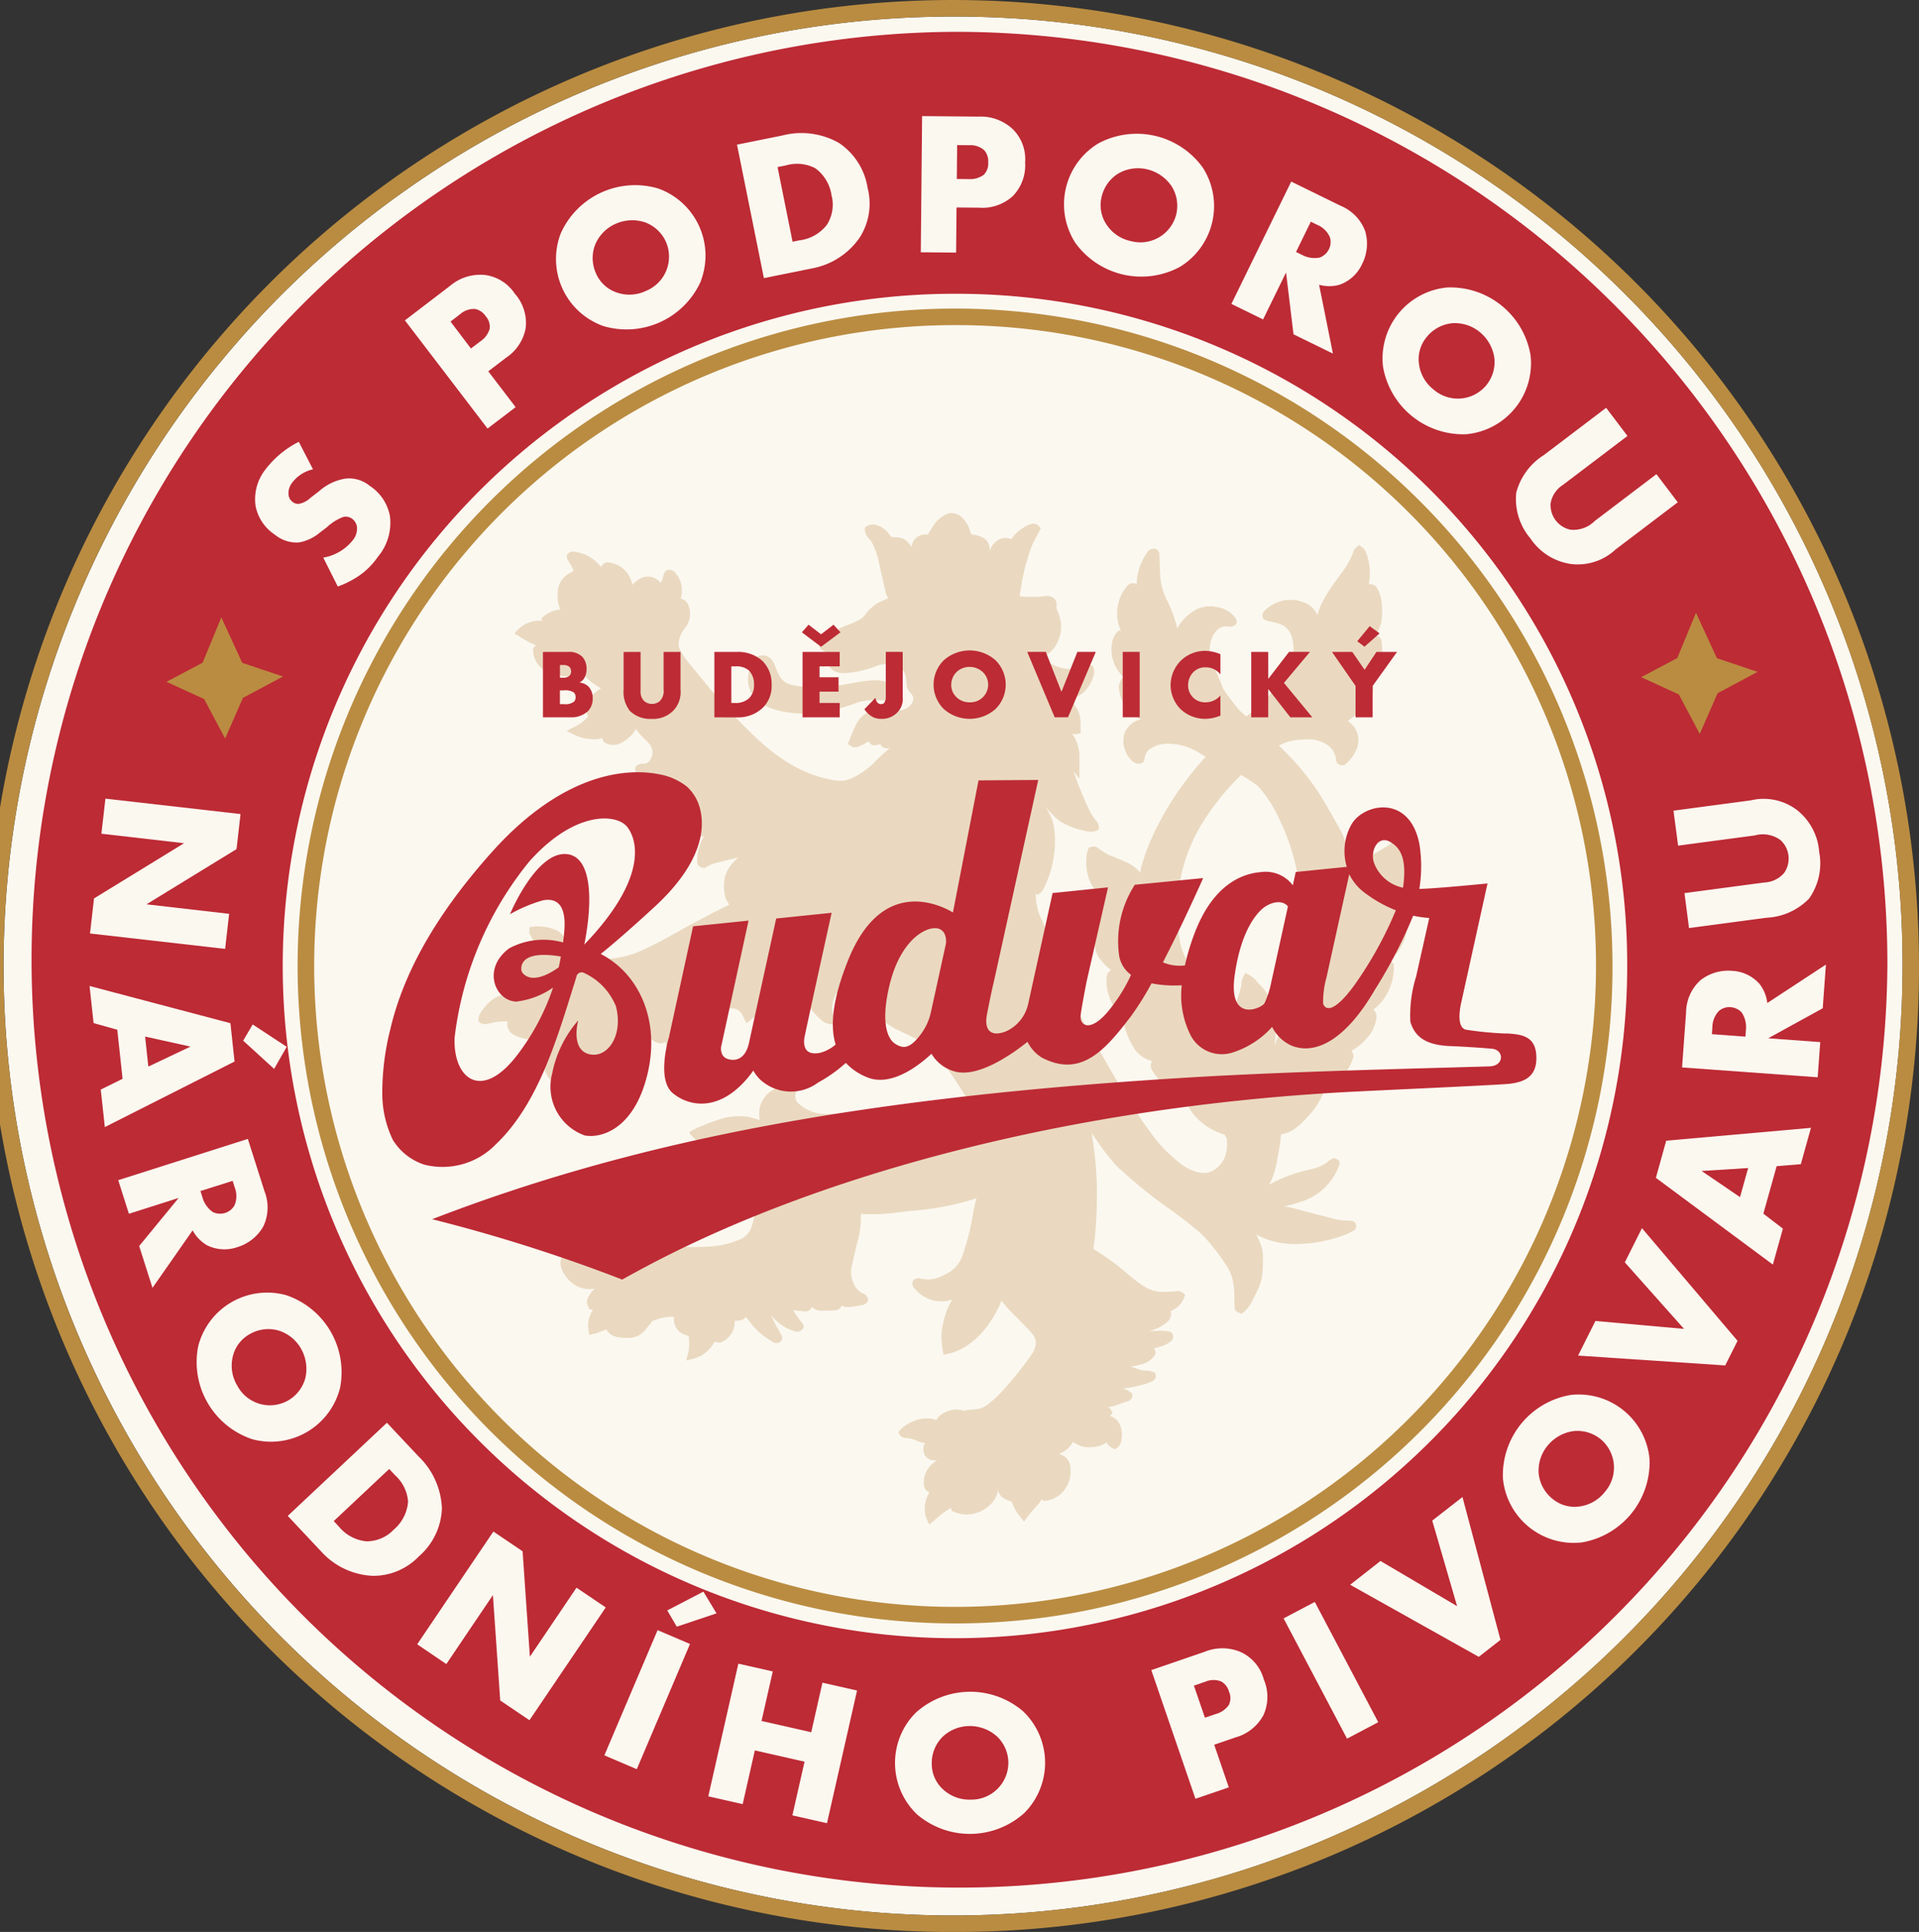 <svg xmlns="http://www.w3.org/2000/svg" width="100.953" height="101.638" viewBox="0 0 100.953 101.638">
  <rect x="0" y="0" width="100.953" height="101.638" fill="#333333" stroke="none"/>
  <g id="Group_163" data-name="Group 163" transform="translate(-379.5 -3311.577)">
    <path id="Path_307" data-name="Path 307" d="M52.252,2.831a49.95,49.95,0,1,0,49.784,49.776A49.84,49.84,0,0,0,52.252,2.831" transform="translate(377.552 3309.617)" fill="#fbf8f0"/>
    <path id="Path_308" data-name="Path 308" d="M103.037,54.42A48.815,48.815,0,1,1,54.054,5.446,49.038,49.038,0,0,1,103.037,54.42M54.1,19.227A35.364,35.364,0,1,0,89.349,54.468,35.287,35.287,0,0,0,54.1,19.227" transform="translate(375.753 3307.805)" fill="#bd2b35"/>
    <path id="Path_309" data-name="Path 309" d="M50.652,101.638a50.82,50.82,0,1,1,50.3-51,50.7,50.7,0,0,1-50.3,51M50.3.871a49.95,49.95,0,1,0,49.784,49.776A49.84,49.84,0,0,0,50.3.871" transform="translate(379.5 3311.577)" fill="#ba8c41"/>
    <path id="Path_310" data-name="Path 310" d="M86.925,121.98a34.586,34.586,0,1,1,34.233-34.7,34.506,34.506,0,0,1-34.233,34.7m-.235-68.3a33.716,33.716,0,1,0,33.6,33.6,33.642,33.642,0,0,0-33.6-33.6" transform="translate(343.17 3275.001)" fill="#ba8c41"/>
    <path id="Path_311" data-name="Path 311" d="M16.215,136.682l7.108.81-.211,1.844-4.737,2.905,4.348.5-.211,1.844-7.108-.81.211-1.844,4.737-2.905-4.348-.5Z" transform="translate(368.831 3216.911)" fill="#fbf8f0"/>
    <path id="Path_312" data-name="Path 312" d="M17.064,173.62l-.279-2.581-1.247-.35-.211-1.952,7.409,1.958.218,2.016L16.13,176.16l-.214-1.974Zm1.355-.643,2.217-1.051-2.388-.528Zm6.617.122-1.628-1.485.5-.853,1.789,1.176Z" transform="translate(368.885 3194.711)" fill="#fbf8f0"/>
    <path id="Path_313" data-name="Path 313" d="M27.935,197.676a2.312,2.312,0,0,1-.073,1.858,2.357,2.357,0,0,1-1.348,1.071,2.064,2.064,0,0,1-1.593-.089,2,2,0,0,1-.769-.791L22.04,202.75l-.7-2.2,2.077-2.53-2.617.833-.562-1.768,6.818-2.171Zm-3.372-.019.107.338a1.393,1.393,0,0,0,.549.77.886.886,0,0,0,.644.043.845.845,0,0,0,.5-.417,1.263,1.263,0,0,0,0-.933l-.107-.337Z" transform="translate(365.482 3176.579)" fill="#fbf8f0"/>
    <path id="Path_314" data-name="Path 314" d="M36.533,228.915a4.278,4.278,0,0,1-2.84-4.876,3.745,3.745,0,0,1,4.626-2.7,4.278,4.278,0,0,1,2.84,4.876,3.745,3.745,0,0,1-4.626,2.7m1.346-5.727a1.962,1.962,0,0,0-1.5.217,1.821,1.821,0,0,0-.863,1.162,2.029,2.029,0,0,0,.238,1.537,1.942,1.942,0,0,0,2.683.77,1.932,1.932,0,0,0,.9-1.192,2.143,2.143,0,0,0-.232-1.528,2.059,2.059,0,0,0-1.22-.965" transform="translate(356.231 3158.374)" fill="#fbf8f0"/>
    <path id="Path_315" data-name="Path 315" d="M49.246,248.387l5.216-4.9,1.667,1.774a3.991,3.991,0,0,1,1.226,2.748,3.5,3.5,0,0,1-1.218,2.513,3.3,3.3,0,0,1-2.445,1.017,3.884,3.884,0,0,1-2.669-1.259Zm2.42.273.257.274a2.135,2.135,0,0,0,1.447.789,1.95,1.95,0,0,0,1.446-.608,2.143,2.143,0,0,0,.76-1.48,2.084,2.084,0,0,0-.685-1.388l-.309-.328Z" transform="translate(345.392 3142.939)" fill="#fbf8f0"/>
    <path id="Path_316" data-name="Path 316" d="M71.394,268.038l4.008-5.932,1.537,1.039.384,5.544,2.452-3.629,1.538,1.039L77.3,272.032l-1.538-1.039-.384-5.544-2.451,3.629Z" transform="translate(330.053 3130.043)" fill="#fbf8f0"/>
    <path id="Path_317" data-name="Path 317" d="M107.934,275.141l-2.8,6.587L103.429,281l2.8-6.587Zm1.395-1.611-2.091.7-.5-.854,1.9-.989Z" transform="translate(307.865 3122.923)" fill="#fbf8f0"/>
    <path id="Path_318" data-name="Path 318" d="M124.013,287.73l2.615.592.59-2.606,1.82.412-1.582,6.98-1.82-.412.64-2.825-2.615-.592-.64,2.826-1.809-.41,1.582-6.98,1.81.409Z" transform="translate(295.549 3114.385)" fill="#fbf8f0"/>
    <path id="Path_319" data-name="Path 319" d="M159.981,295.9a4.278,4.278,0,0,1-5.642.09,3.744,3.744,0,0,1-.083-5.353,4.277,4.277,0,0,1,5.641-.09,3.744,3.744,0,0,1,.083,5.353m-4.331-3.976a1.962,1.962,0,0,0-.547,1.415,1.817,1.817,0,0,0,.589,1.321,2.029,2.029,0,0,0,1.456.545,1.945,1.945,0,0,0,1.986-1.963,1.929,1.929,0,0,0-.6-1.363,2.141,2.141,0,0,0-1.446-.546,2.065,2.065,0,0,0-1.439.592" transform="translate(273.414 3111.048)" fill="#fbf8f0"/>
    <path id="Path_320" data-name="Path 320" d="M200.337,287.159l.769,2.243-1.755.6-2.322-6.768,2.8-.962a2.461,2.461,0,0,1,1.923.02,2.215,2.215,0,0,1,1.193,1.428,2.325,2.325,0,0,1-.021,1.89,2.384,2.384,0,0,1-1.482,1.168Zm-.487-1.421.589-.2a1.211,1.211,0,0,0,.667-.468.819.819,0,0,0,.011-.7.868.868,0,0,0-.412-.539,1.091,1.091,0,0,0-.835.014l-.6.206Z" transform="translate(243.038 3116.205)" fill="#fbf8f0"/>
    <rect id="Rectangle_94" data-name="Rectangle 94" width="1.856" height="7.153" transform="translate(447.026 3396.718) rotate(-27.815)" fill="#fbf8f0"/>
    <path id="Path_321" data-name="Path 321" d="M232.647,259.555l4.031,2.376-1.308-4.5,1.59-1.241,2,7.515-1.142.892-6.767-3.791Z" transform="translate(219.476 3134.143)" fill="#fbf8f0"/>
    <path id="Path_322" data-name="Path 322" d="M264.888,242.037a4.283,4.283,0,0,1-3.559,4.382,3.741,3.741,0,0,1-4.155-3.375,4.282,4.282,0,0,1,3.559-4.382,3.742,3.742,0,0,1,4.155,3.376m-5.832.765a1.962,1.962,0,0,0,.732,1.328,1.815,1.815,0,0,0,1.391.4,2.03,2.03,0,0,0,1.355-.766,1.944,1.944,0,0,0-.227-2.784,1.929,1.929,0,0,0-1.431-.416,2.141,2.141,0,0,0-1.348.758,2.061,2.061,0,0,0-.472,1.483" transform="translate(201.39 3146.302)" fill="#fbf8f0"/>
    <path id="Path_323" data-name="Path 323" d="M270.985,215.049l4.661.416-3.113-3.5.9-1.8,5.029,5.928-.649,1.295-7.74-.519Z" transform="translate(192.445 3166.023)" fill="#fbf8f0"/>
    <path id="Path_324" data-name="Path 324" d="M289.742,195.032l-.7,2.5,1.027.788-.527,1.891-6.154-4.564.544-1.954,7.614-.676-.533,1.912Zm-1.5.1-2.448.154,2.021,1.376Z" transform="translate(183.223 3177.894)" fill="#fbf8f0"/>
    <path id="Path_325" data-name="Path 325" d="M288.07,167.6a2.312,2.312,0,0,1,.758-1.7,2.357,2.357,0,0,1,1.649-.493,2.06,2.06,0,0,1,1.445.675,2,2,0,0,1,.42,1.02l3.084-2.024-.168,2.3-2.869,1.578,2.739.2-.135,1.851-7.135-.518Zm3.122,1.27.026-.353a1.394,1.394,0,0,0-.223-.92.891.891,0,0,0-.582-.279.846.846,0,0,0-.617.2,1.258,1.258,0,0,0-.343.868l-.026.353Z" transform="translate(180.13 3197.244)" fill="#fbf8f0"/>
    <path id="Path_326" data-name="Path 326" d="M286.972,141.708l4.2-.559a1.447,1.447,0,0,0,1.047-.508,1.318,1.318,0,0,0-.2-1.727,1.567,1.567,0,0,0-1.341-.243l-4.04.539-.244-1.84,4.072-.543a2.9,2.9,0,0,1,2.4.491,3.088,3.088,0,0,1,1.193,2.222,3.2,3.2,0,0,1-.539,2.463,3.339,3.339,0,0,1-2.236,1l-4.072.543Z" transform="translate(181.143 3216.855)" fill="#fbf8f0"/>
    <path id="Path_327" data-name="Path 327" d="M283.949,111.237l-1.1-2.075-1.982-.909,1.9-1.007.983-2.383,1.1,2.392,2.143.719-2.108,1.125Z" transform="translate(184.971 3238.949)" fill="#ba8c41"/>
    <path id="Path_328" data-name="Path 328" d="M31.584,112.032l-1.1-2.075-1.982-.909,1.9-1.007.983-2.383,1.1,2.392,2.144.719-2.108,1.125Z" transform="translate(359.758 3238.398)" fill="#ba8c41"/>
    <path id="Path_329" data-name="Path 329" d="M47.22,81.708a2.509,2.509,0,0,0,1.55-.911.944.944,0,0,0,.218-.729.641.641,0,0,0-.26-.411.558.558,0,0,0-.468-.084,2.572,2.572,0,0,0-.843.532l-.4.305a2.335,2.335,0,0,1-1.072.5,1.8,1.8,0,0,1-1.267-.406,2.34,2.34,0,0,1-1.023-1.539,2.527,2.527,0,0,1,.519-1.887,5.04,5.04,0,0,1,1.759-1.461l.747,1.446a1.888,1.888,0,0,0-1.105.715.892.892,0,0,0-.182.622.531.531,0,0,0,.208.374.475.475,0,0,0,.318.109,1.174,1.174,0,0,0,.625-.318l.471-.363a2.735,2.735,0,0,1,1.333-.644,1.689,1.689,0,0,1,1.307.368,2.424,2.424,0,0,1,1.072,1.6,2.777,2.777,0,0,1-.638,2.145,3.83,3.83,0,0,1-1.011,1.007,5.02,5.02,0,0,1-1.094.551Z" transform="translate(349.286 3259.204)" fill="#fbf8f0"/>
    <path id="Path_330" data-name="Path 330" d="M73.685,52.089l1.44,1.886L73.648,55.1,69.3,49.409l2.356-1.8a2.469,2.469,0,0,1,1.834-.59A2.219,2.219,0,0,1,75.078,48a2.328,2.328,0,0,1,.578,1.8,2.387,2.387,0,0,1-1.039,1.578Zm-.912-1.2.5-.378a1.215,1.215,0,0,0,.486-.655.819.819,0,0,0-.209-.664.869.869,0,0,0-.562-.382,1.093,1.093,0,0,0-.788.278l-.5.385Z" transform="translate(331.501 3279.022)" fill="#fbf8f0"/>
    <path id="Path_331" data-name="Path 331" d="M102.773,36.707a4.283,4.283,0,0,1-5.129,2.365A3.746,3.746,0,0,1,95.4,34.2a4.284,4.284,0,0,1,5.129-2.365,3.746,3.746,0,0,1,2.24,4.866M97.2,34.819a1.965,1.965,0,0,0,.071,1.516,1.819,1.819,0,0,0,1.073.971,2.032,2.032,0,0,0,1.555-.09,1.947,1.947,0,0,0,1.025-2.6,1.931,1.931,0,0,0-1.1-1.005,2.143,2.143,0,0,0-1.545.085A2.065,2.065,0,0,0,97.2,34.819" transform="translate(313.598 3289.659)" fill="#fbf8f0"/>
    <path id="Path_332" data-name="Path 332" d="M127.542,30.421,126.128,23.4l2.389-.483a3.991,3.991,0,0,1,2.984.4A3.5,3.5,0,0,1,133,25.682a3.3,3.3,0,0,1-.426,2.616,3.892,3.892,0,0,1-2.48,1.608Zm1.509-1.915.369-.074a2.139,2.139,0,0,0,1.435-.816,1.95,1.95,0,0,0,.246-1.55,2.14,2.14,0,0,0-.857-1.427,2.086,2.086,0,0,0-1.541-.148l-.442.089Z" transform="translate(292.144 3295.787)" fill="#fbf8f0"/>
    <path id="Path_333" data-name="Path 333" d="M159.459,24.68l-.023,2.373-1.858-.017.069-7.164,2.963.027a2.463,2.463,0,0,1,1.808.661,2.219,2.219,0,0,1,.649,1.746,2.328,2.328,0,0,1-.651,1.777,2.385,2.385,0,0,1-1.788.607Zm.014-1.5.623.006a1.219,1.219,0,0,0,.786-.219.821.821,0,0,0,.243-.653.869.869,0,0,0-.209-.646,1.091,1.091,0,0,0-.792-.265l-.633-.006Z" transform="translate(270.362 3297.813)" fill="#fbf8f0"/>
    <path id="Path_334" data-name="Path 334" d="M188.177,29.883a4.278,4.278,0,0,1-5.5-1.285A3.748,3.748,0,0,1,183.9,23.38a4.28,4.28,0,0,1,5.5,1.285,3.749,3.749,0,0,1-1.222,5.218m-3.237-4.914a1.965,1.965,0,0,0-.875,1.24,1.821,1.821,0,0,0,.251,1.426,2.03,2.03,0,0,0,1.282.884A1.946,1.946,0,0,0,188,27.1a1.932,1.932,0,0,0-.251-1.47,2.143,2.143,0,0,0-1.271-.882,2.063,2.063,0,0,0-1.541.225" transform="translate(253.383 3295.74)" fill="#fbf8f0"/>
    <path id="Path_335" data-name="Path 335" d="M216.47,32.351a2.314,2.314,0,0,1,1.293,1.338,2.356,2.356,0,0,1-.159,1.716,2.067,2.067,0,0,1-1.167,1.091,2,2,0,0,1-1.1.01l.727,3.62-2.073-1.014-.393-3.253-1.208,2.47-1.668-.816,3.148-6.436Zm-2.347,2.428.318.156a1.4,1.4,0,0,0,.938.136.893.893,0,0,0,.476-.437.846.846,0,0,0,.042-.649,1.258,1.258,0,0,0-.678-.642l-.318-.156Z" transform="translate(233.557 3290.053)" fill="#fbf8f0"/>
    <path id="Path_336" data-name="Path 336" d="M241,56.9a4.28,4.28,0,0,1-4.384-3.558,3.75,3.75,0,0,1,3.377-4.162,4.281,4.281,0,0,1,4.384,3.558A3.75,3.75,0,0,1,241,56.9m-.766-5.837a1.964,1.964,0,0,0-1.328.734,1.819,1.819,0,0,0-.4,1.393,2.029,2.029,0,0,0,.766,1.355,1.943,1.943,0,0,0,2.784-.23,1.932,1.932,0,0,0,.417-1.433,2.143,2.143,0,0,0-.758-1.349,2.062,2.062,0,0,0-1.483-.471" transform="translate(215.64 3277.521)" fill="#fbf8f0"/>
    <path id="Path_337" data-name="Path 337" d="M265.264,71.273l-3.379,2.564a1.451,1.451,0,0,0-.661.96,1.319,1.319,0,0,0,1.025,1.405,1.567,1.567,0,0,0,1.288-.452l3.251-2.467,1.122,1.48-3.277,2.487a2.907,2.907,0,0,1-2.334.76,3.089,3.089,0,0,1-2.137-1.343,3.2,3.2,0,0,1-.749-2.41,3.342,3.342,0,0,1,1.452-1.978l3.277-2.487Z" transform="translate(199.852 3263.239)" fill="#fbf8f0"/>
    <path id="Path_338" data-name="Path 338" d="M130.978,106.877a.5.5,0,0,0-.169-.31l-.105-.083-.077.013a3.182,3.182,0,0,0,.335-1.482.331.331,0,0,0-.207-.322l-.057-.025h-.057a.535.535,0,0,0-.449.262,1.789,1.789,0,0,1-.53.442c-.143.093-.291.177-.44.27-.134.072-.258.148-.382.228l-.258.156a9,9,0,0,0-.788.5,4.783,4.783,0,0,0-.654-2.254l-.217-.381c-.183-.326-.371-.653-.563-.975a12.831,12.831,0,0,0-1.986-2.522c-.077-.084-.192-.2-.35-.343a.814.814,0,0,1,.086-.046,2.632,2.632,0,0,1,.976-.259c.177-.018.364-.018.541-.023a1.6,1.6,0,0,1,.82.219,1.046,1.046,0,0,1,.587.845.292.292,0,0,0,.312.292l.115.008.091-.076a2.079,2.079,0,0,0,.581-.828,1.185,1.185,0,0,0-.436-1.391.24.24,0,0,0-.043-.029l.229-.185a5.209,5.209,0,0,0,.7-.623,1.745,1.745,0,0,0,.38-.735.733.733,0,0,0,0-.381l-.077-.205-.148.022a2.306,2.306,0,0,0,.676-1.189,2.58,2.58,0,0,0,.011-.9.3.3,0,0,0-.274-.284l-.077,0c.043-.067.086-.126.124-.193a1.633,1.633,0,0,0,.219-.558,3.659,3.659,0,0,0-.014-1.187,1.734,1.734,0,0,0-.193-.549.406.406,0,0,0-.326-.234l-.129-.012a3,3,0,0,0-.106-1.555.747.747,0,0,0-.2-.347l-.206-.154-.258.236-.019.063a3.894,3.894,0,0,1-.561,1.059l-.338.467-.214.294a7.8,7.8,0,0,0-.429.681,3.709,3.709,0,0,0-.37.886,1.247,1.247,0,0,0-.792-.693,1.9,1.9,0,0,0-1.981.464.318.318,0,0,0-.094.369l.029.063.058.042a.676.676,0,0,0,.287.091l.057.013c.043.012.091.021.139.033a1.426,1.426,0,0,1,.192.05,1.027,1.027,0,0,1,.788.853l.02.084.014.1a1.993,1.993,0,0,1-.116,1.074,4.326,4.326,0,0,1-.762,1.244,11.517,11.517,0,0,1-1.493,1.486c-.029.021-.057.046-.081.067-.187-.159-.317-.28-.355-.313a10.682,10.682,0,0,1-.769-1,.767.767,0,0,1-.14-.251c-.073-.205-.164-.406-.246-.6l-.1-.222c-.072-.172-.149-.343-.217-.519a1.646,1.646,0,0,1-.075-.9,1.347,1.347,0,0,1,.3-.685.683.683,0,0,1,.626-.245.447.447,0,0,0,.359-.06l.062-.046.024-.063a.306.306,0,0,0-.049-.285,1.472,1.472,0,0,0-.974-.567,1.628,1.628,0,0,0-1.153.159,2.529,2.529,0,0,0-.935.959,6.8,6.8,0,0,0-.56-1.524,3.244,3.244,0,0,1-.335-1.316c-.015-.2-.021-.4-.026-.6q-.008-.183-.016-.39a.325.325,0,0,0-.121-.3l-.072-.05-.086-.008a.387.387,0,0,0-.354.186,3.132,3.132,0,0,0-.513,1.168,3.316,3.316,0,0,0-.056.528.018.018,0,0,1-.01,0l-.058-.063-.211-.008-.077.042a.609.609,0,0,0-.115.084,2.207,2.207,0,0,0-.486,1.99,3.629,3.629,0,0,0,.131.41l-.11-.046-.133.147a.95.95,0,0,0-.2.424,1.954,1.954,0,0,0,.489,1.789c.038.046.077.092.116.134h-.077l-.076.113a.751.751,0,0,0-.1.537,2.045,2.045,0,0,0,1.14,1.543.667.667,0,0,0-.158.047,1.152,1.152,0,0,0-.7.694,1.4,1.4,0,0,0,.374,1.408.467.467,0,0,0,.441.175l.158-.047.057-.122a.418.418,0,0,0,.033-.122.688.688,0,0,1,.391-.542,1.5,1.5,0,0,1,.765-.212h.014a3.1,3.1,0,0,1,1.6.426,1.722,1.722,0,0,1,.168.1l.105.058c.048.029.1.058.168.1a14.4,14.4,0,0,0-.973,1.169,15.561,15.561,0,0,0-1.847,3.059,11.227,11.227,0,0,0-.555,1.511,1.2,1.2,0,0,0-.066.361s-.01-.009-.01-.013a2.158,2.158,0,0,0-.8-.572c-.221-.1-.436-.191-.662-.279a2.611,2.611,0,0,1-.71-.4.4.4,0,0,0-.412-.087l-.124.038-.052.155a.575.575,0,0,0-.043.16,2.671,2.671,0,0,0,.207,1.551,2.056,2.056,0,0,0,.212.334l-.053.013-.125.034-.062.134c-.009.03-.024.059-.033.092s-.028.1-.042.143a1.87,1.87,0,0,0,.268,1.374,1.116,1.116,0,0,0,.183.251l-.071.26a1.883,1.883,0,0,0-.061.428l0,.088a1.231,1.231,0,0,0,.261.825,2.712,2.712,0,0,0,.6.6l-.034,0-.09.088a.416.416,0,0,0-.119.273,2.552,2.552,0,0,0,.359,1.513.884.884,0,0,0,.322.322c.1.067.2.125.3.188l-.042.239a.89.89,0,0,0,.026.411,3.857,3.857,0,0,0,.439,1,1.506,1.506,0,0,0,.97.739l-.038.151a.461.461,0,0,0,.1.406,3.089,3.089,0,0,0,1.431,1.211,1.574,1.574,0,0,0,.23.079,1.666,1.666,0,0,0,.232.595h0a2.189,2.189,0,0,0,.159.264,3.3,3.3,0,0,0,1.444,1.081,1.561,1.561,0,0,0,.283.1,1.968,1.968,0,0,0,.111.2.448.448,0,0,0,0,.117,1.123,1.123,0,0,1,.006.256,2.659,2.659,0,0,1-.028.269,1.387,1.387,0,0,1-.662,1.013.887.887,0,0,1-.545.148,1.419,1.419,0,0,1-.5-.095,2.5,2.5,0,0,1-.739-.413,7.946,7.946,0,0,1-1.259-1.233,24.3,24.3,0,0,1-1.4-2.02c-.583-.929-1.136-1.9-1.666-2.829l-.327-.561c-.333-.59-.631-1.21-.916-1.8l-.313-.641c-.28-.582-1.228-3.5-1.43-3.8a2.943,2.943,0,0,1-.273-1.266l.129.016.1-.076a.885.885,0,0,0,.214-.3l.019-.042a5.526,5.526,0,0,0,.521-2.946,2.494,2.494,0,0,0-.454-1.2.781.781,0,0,1-.053-.084q.223.257.461.5a2.06,2.06,0,0,0,.47.376,4.473,4.473,0,0,0,1.27.444.841.841,0,0,0,.493-.023l.148-.068-.005-.147a.508.508,0,0,0-.155-.331l-.024-.033a3.313,3.313,0,0,1-.395-.666c-.27-.607-.521-1.193-.725-1.8a.484.484,0,0,0-.034-.088l.317.389,0-.914v-.31a2.042,2.042,0,0,0-.392-1.139.44.44,0,0,0,.254.011l.2-.042,0-.294c0-.092,0-.184-.006-.277a1.529,1.529,0,0,0-.631-1.222.436.436,0,0,0-.048-.038.744.744,0,0,0,.435-.06,1.516,1.516,0,0,0,.5-.354,1.91,1.91,0,0,0,.433-.79.669.669,0,0,0,0-.39l-.048-.117-.139-.033a.455.455,0,0,0-.292.039,1.848,1.848,0,0,1-1.326.068,3.354,3.354,0,0,1-.436-.175,3.9,3.9,0,0,1-.427-.38.313.313,0,0,0,.076-.042,1.3,1.3,0,0,0,.6-.555A1.873,1.873,0,0,0,112.389,93a.517.517,0,0,1-.063-.285.457.457,0,0,0-.14-.423.659.659,0,0,0-.522-.1.3.3,0,0,0-.081.013A8.328,8.328,0,0,1,110.4,92.2l0-.092c0-.046.014-.1.023-.143.024-.117.094-.617.094-.617l.066-.29c.038-.151.071-.315.109-.466s.085-.281.128-.42l.061-.21a4.845,4.845,0,0,1,.237-.617c.072-.139.143-.273.219-.408l.166-.319-.1-.113a.391.391,0,0,0-.369-.124,1.015,1.015,0,0,0-.32.131,2.057,2.057,0,0,0-.759.678.187.187,0,0,1-.043-.017.7.7,0,0,1-.091-.025.668.668,0,0,0-.445.027.953.953,0,0,0-.577.736.817.817,0,0,0,0-.3.642.642,0,0,0-.327-.49,1.4,1.4,0,0,0-.556-.17c-.038,0-.077-.012-.115-.113a.073.073,0,0,1-.01-.034c-.01-.034-.014-.067-.024-.1a1.639,1.639,0,0,0-.4-.64.76.76,0,0,0-1.015-.089,1.733,1.733,0,0,0-.5.492c-.086.139-.172.278-.247.416-.033.051-.048.063-.129.064a.7.7,0,0,0-.764.619c-.009.071-.231-.352-.523-.43a1.819,1.819,0,0,0-.431-.049.2.2,0,0,1-.178-.079c-.053-.071-.1-.138-.154-.2a1.127,1.127,0,0,0-.547-.35.591.591,0,0,0-.546.061l-.091.063,0,.1a.64.64,0,0,0,.212.469,1.158,1.158,0,0,1,.154.2,4.038,4.038,0,0,1,.328.85c.088.385.17.775.263,1.16l.136.608a.738.738,0,0,0,.106.272l.043.059a.907.907,0,0,0-.124.042l-.1.05a2.1,2.1,0,0,0-.979.746.936.936,0,0,1-.4.329,4.072,4.072,0,0,1-.54.237,5.186,5.186,0,0,0-.746.346,3.084,3.084,0,0,0-.516.354l-.067.046a.349.349,0,0,0-.128.445.45.45,0,0,0,.3.217c-.076.13-.057.264.03.486.019.05.044.1.068.147a.859.859,0,0,0,.787.488,2.684,2.684,0,0,0,.378-.018,5.566,5.566,0,0,0,1.43-.362,1.335,1.335,0,0,1,1.087.055.647.647,0,0,1,.437.519l0,.05c.015.113.025.222.035.335a.766.766,0,0,0,.231.5c.4.4-.241.89-.586.891h-.01l-.469,0c-.244,0-.483,0-.728,0h-.01a1.042,1.042,0,0,0-.779.322,1.728,1.728,0,0,0-.191.227,4.043,4.043,0,0,0-.352.739c-.043.105-.081.206-.128.315l-.071.151.144.1a.376.376,0,0,0,.407.049,3.651,3.651,0,0,0,.55-.283.433.433,0,0,0,.13.159l.077.05h.1a.876.876,0,0,0,.33-.073.029.029,0,0,1,0,.017l.01.084.077.059a.418.418,0,0,0,.4.045l.024-.013-.057.046c-.3.257-.592.526-.854.8a4.272,4.272,0,0,1-1.089.754,1.715,1.715,0,0,1-.282.1,1.328,1.328,0,0,1-.584.031c-2.917-.4-4.73-2.889-5.744-3.746,0,0-1.428-1.752-1.942-2.366a4.947,4.947,0,0,1-.5-.711c-.275-.5.126-1.036.293-1.267a.5.5,0,0,0,.086-.126,1.221,1.221,0,0,0,.03-1.027.541.541,0,0,0-.4-.326.505.505,0,0,0,.029-.076,1.39,1.39,0,0,0-.316-1.286.364.364,0,0,0-.345-.146l-.081.009-.057.05a.325.325,0,0,0-.119.206l-.024.08a1.218,1.218,0,0,1-.061.193,1.118,1.118,0,0,1-.067.147l-.043-.046a.848.848,0,0,0-1.116-.134.4.4,0,0,0-.091.059l-.048.034a.532.532,0,0,0-.181.2c-.034-.113-.068-.218-.1-.3l-.034-.075a1.377,1.377,0,0,0-1.061-.8.343.343,0,0,0-.392.119l-.062.08.015.063a2.1,2.1,0,0,0-1.382-.834.4.4,0,0,0-.388.1l-.052.055-.01.071a.313.313,0,0,0,.082.239l.048.088c.048.071.091.147.13.218a1.567,1.567,0,0,1,.092.231l-.167.105a1.188,1.188,0,0,0-.643.832,2.039,2.039,0,0,0,.075.981l.044.113a1.6,1.6,0,0,0-.86.347l-.153.131.086.121a1.588,1.588,0,0,0-1.31.47l-.186.189.393.238a6.09,6.09,0,0,0,.758.4.357.357,0,0,0-.105.076l-.057.063v.08a1.291,1.291,0,0,0,.8,1.192,2.217,2.217,0,0,0,1.337.167.726.726,0,0,0,.425-.211.945.945,0,0,0,.2.284,3.155,3.155,0,0,0,.735.551.535.535,0,0,0,.091.05.745.745,0,0,0-.2.122,3.545,3.545,0,0,0-.372.358.841.841,0,0,0-.174.848l.053.176c-.024.021-.048.038-.072.059a2.072,2.072,0,0,1-.659.472l-.411.207.413.2a2.406,2.406,0,0,0,1.068.239h.01a1.078,1.078,0,0,0,.411-.077.257.257,0,0,0,.02.13l.024.067.062.046a.873.873,0,0,0,.919.005,1.96,1.96,0,0,0,.568-.476.735.735,0,0,0,.152-.235,5.658,5.658,0,0,0,.61.665c.019.021.043.042.062.063l.048.059a.716.716,0,0,1,.022.868.4.4,0,0,1-.339.173.452.452,0,0,0-.373.119l-.057.059,0,.08a.387.387,0,0,0,.145.314,1.352,1.352,0,0,0,.374.288,2.2,2.2,0,0,0,.666.216c-.038.029-.086.055-.124.08a1.673,1.673,0,0,0-.7,1.176l-.07.5.478-.274a1.262,1.262,0,0,1,.684-.116c.048,0,.1,0,.144,0a.285.285,0,0,0-.047.143v.059l.024.05A.6.6,0,0,0,92.2,104a2.527,2.527,0,0,0,.354.041c-.014.013-.029.03-.048.046l-.115.134.106.134a1.219,1.219,0,0,0,.945.462,2.5,2.5,0,0,0,.359.011,1.157,1.157,0,0,0-.176.282,2.6,2.6,0,0,0-.2,1.041.311.311,0,0,0,.255.318l.115.033.11-.063a1.769,1.769,0,0,1,.488-.211c.4-.1.8-.2,1.2-.293a2.681,2.681,0,0,0-.5.555,1.4,1.4,0,0,0-.232.6,2.293,2.293,0,0,0,.007.746.974.974,0,0,0,.188.486l0,0a.517.517,0,0,0,.053.1.2.2,0,0,1-.053.026c-.053.025-.105.05-.158.08l-.11.051c-.879.431-1.749.912-2.59,1.376l-.249.139a17.265,17.265,0,0,1-1.639.819,5.1,5.1,0,0,1-1.6.358,2.077,2.077,0,0,1-.646-.044.587.587,0,0,1-.37-.263,1.545,1.545,0,0,0-.13-.184,1.349,1.349,0,0,0-.926-.471l-.172-.012c0-.021-.01-.046-.014-.067a.85.85,0,0,0-.456-.48,2.492,2.492,0,0,0-1.145-.18l-.249.026-.009.214a.23.23,0,0,0,.024.159l.019.034c.1.176.2.352.3.527l-.072.008a1.05,1.05,0,0,0-.6.271,1.088,1.088,0,0,0-.337.974.471.471,0,0,0,.293.406,1.993,1.993,0,0,0-.745.363.454.454,0,0,0-.219.458l.01.059.048.05a.064.064,0,0,1,.019.012,1.488,1.488,0,0,0-.65.263,2.543,2.543,0,0,0-.649.707.644.644,0,0,0-.118.365l.005.1.086.062a.4.4,0,0,0,.239.079.473.473,0,0,0,.134-.022l.148-.03c.091-.021.187-.038.278-.055a3.5,3.5,0,0,1,.68-.036l-.01.008-.043.05,0,.067a.646.646,0,0,0,.38.594,2.078,2.078,0,0,0,.843.219l.263.033a.845.845,0,0,0,.194.7l.1.109.163-.022c.01,0,.014,0,.019,0a1.1,1.1,0,0,0-.043.143,1.43,1.43,0,0,0,.286,1.094l.12.167.32-.131.053-.072a2.56,2.56,0,0,1,.524-.543.568.568,0,0,0,.053-.05v.008l.029.1.1.046a1.089,1.089,0,0,0,.651.086,2.086,2.086,0,0,0,1.4-.835,1.372,1.372,0,0,0,.275-.7,1.053,1.053,0,0,0-.01-.319l.067,0a2.68,2.68,0,0,0,1.225-.256.627.627,0,0,0,.134-.088,1.471,1.471,0,0,0,.6.643.571.571,0,0,0,.464.078l.057-.013.043-.038.01-.009a2.071,2.071,0,0,1,.083.574.356.356,0,0,0,.02.113l.063.293.33-.081c.048-.013.081-.021.12-.034a1.293,1.293,0,0,0,.72-.954.362.362,0,0,0,.115.046l.1.021.081-.038a.958.958,0,0,0,.349-1.507,1.685,1.685,0,0,0,1-.092,1.114,1.114,0,0,1,.383-.093.623.623,0,0,1,.642.266c.024.042.043.084.068.129l.188.381.272-.215a2.13,2.13,0,0,0,.6-.656l-.009.239a3.082,3.082,0,0,0,.35,1.4.355.355,0,0,0,.393.216l.211-.038.028-.294a3.925,3.925,0,0,1,.264-1.158.77.77,0,0,0,.067.058l.134.084.139-.068a2.89,2.89,0,0,0,.831-.607.881.881,0,0,0,.2.389,3.431,3.431,0,0,0,.456.477.8.8,0,0,0,.34.192l.355.066-.02-.323a.217.217,0,0,0-.02-.126,1.277,1.277,0,0,1,.04-.99c.033-.08.066-.16.095-.239l.135.222.377-.328.148-.131a9.346,9.346,0,0,0,2.415,2.109l1.357.645c1.041.621,2.091,2.538,2.37,2.894a2.277,2.277,0,0,1,.3.51.726.726,0,0,1,.068.306c-.153-.033-.287-.062-.393-.082a3.372,3.372,0,0,0-.359-.07,16.055,16.055,0,0,0-1.666-.124l-.139,0a11.8,11.8,0,0,0-2.14.049c-.4.056-.789.116-1.182.176l-.115.013a10.776,10.776,0,0,1-1.651.178h-.014a2.125,2.125,0,0,1-1.428-.494.53.53,0,0,1-.18-.691.276.276,0,0,0,0-.273l-.029-.05-.048-.037a.512.512,0,0,0-.374-.041.608.608,0,0,0-.544.367l-.077-.13-.234.127a1.439,1.439,0,0,0-.617,1.545,6.632,6.632,0,0,0-.642-.182,3.558,3.558,0,0,0-1.269.076c-.311.085-1.889.648-1.792.786,1.034,1.422,4.586,1.4,4.931,1.371a1.512,1.512,0,0,0-.616.555,1.737,1.737,0,0,0-.176.311,9.267,9.267,0,0,0-.692,1.948l-.033.16a3.5,3.5,0,0,1-.16.617,1.041,1.041,0,0,1-.615.639,4.617,4.617,0,0,1-1.507.362c-.407.022-.747.036-1.1.033a4.163,4.163,0,0,1-.56-.057c-.244-.041-.36-.137-.4-.334l-.01-.05a1.292,1.292,0,0,0-.106-.36l-.048-.088a.2.2,0,0,1,.019-.046l.014-.046-.01-.046c-.088-.52-.271-.88-.9-.97l-.2-.029a.831.831,0,0,0-.193-.36,2.775,2.775,0,0,0-1.046-.7l-.4-.175.016.39c.01.319.007.616,0,.9l0,.2c0,.021,0,.038.005.05a.489.489,0,0,0-.077-.021l-.134-.029-.1.076a1.008,1.008,0,0,0-.429.74l0,.05a1,1,0,0,0-.139-.054,2.163,2.163,0,0,0-.513-.133,1.341,1.341,0,0,0-.6.053.6.6,0,0,0-.382.261l-.109.193a2.473,2.473,0,0,0-1.248.378l-.43.282.522.128a2.735,2.735,0,0,1,.82.332.025.025,0,0,0,.014.009l-.158.03-.028.159a.868.868,0,0,0,.03.352,1.758,1.758,0,0,0,.5.745,1.482,1.482,0,0,0,1,.382,2.511,2.511,0,0,0,.254-.014,1.73,1.73,0,0,0-.324.429.507.507,0,0,0,0,.52l.053.125.153.025c.014,0,.029,0,.038,0a1.48,1.48,0,0,0-.235,1.057l.034.272.344-.085a.5.5,0,0,0,.134-.042c.134-.059.272-.11.416-.161l.12.146a.72.72,0,0,0,.4.234,2.775,2.775,0,0,0,.685.061,1.14,1.14,0,0,0,.856-.418c.033-.038.057-.076.086-.113a1.206,1.206,0,0,1,.119-.147.524.524,0,0,0,.133-.189l.153-.063a2.484,2.484,0,0,1,1.01-.176h.01a.844.844,0,0,0,.6.95l.182.075a1.194,1.194,0,0,0,0,.184,2.065,2.065,0,0,1-.046.709l-.1.378.431-.106a1.745,1.745,0,0,0,1.055-.876l.163.029a.412.412,0,0,0,.335-.077,1.149,1.149,0,0,0,.566-1.055l.105-.009a.671.671,0,0,0,.464-.161l.038-.03a1.6,1.6,0,0,0,.164.218c.043.05.077.1.115.151a3.993,3.993,0,0,0,1.133.948.278.278,0,0,0,.216.041l.105,0,.072-.063a.268.268,0,0,0,.047-.352c-.048-.088-.1-.18-.149-.264l-.038-.067a7.286,7.286,0,0,1-.347-.686c.077.084.159.167.245.247a2.357,2.357,0,0,0,.959.563.379.379,0,0,0,.445-.1l.067-.118L99,130.513a.344.344,0,0,0-.072-.117,3.386,3.386,0,0,1-.452-.661,1.18,1.18,0,0,0,.22.045l.172.012c.062.008.129.016.191.02a.363.363,0,0,0,.387-.2l.014-.03.043.034a.68.68,0,0,0,.46.166c.115,0,.235-.005.35-.01s.211,0,.326-.01c.287-.005.354-.173.373-.244V129.5a.679.679,0,0,0,.441.082l.283-.039c.105-.017.215-.03.33-.052a.408.408,0,0,0,.33-.211l.019-.05,0-.05a.394.394,0,0,0-.264-.305.912.912,0,0,1-.461-.464,1.385,1.385,0,0,1-.133-.976l.033-.143c.075-.344.156-.688.236-1.028l.028-.109a4.65,4.65,0,0,0,.182-1.372.3.3,0,0,1,0-.092h.01l.067,0a9.5,9.5,0,0,0,1.8-.073c.139-.021.273-.039.412-.052l.258-.034a14.433,14.433,0,0,0,3.531-.666c-.09.34-.156.663-.207.969a12.344,12.344,0,0,1-.548,2.1,1.716,1.716,0,0,1-.911.947l-.057.026c-.029.017-.062.03-.091.046a1.6,1.6,0,0,1-1.105.134.438.438,0,0,0-.33.035l-.057.03-.024.055a.273.273,0,0,0,.015.314,1.8,1.8,0,0,0,2.047.672,2.933,2.933,0,0,0-.285.571,4.546,4.546,0,0,0-.292,1.351,6.623,6.623,0,0,0,.109.981c2.105-.318,3.011-2.728,3.064-2.866a.559.559,0,0,0,.135.2l.014.025c.245.284.514.556.779.815.106.113.221.222.326.334l.043.046a2.781,2.781,0,0,1,.283.314.747.747,0,0,1,.217.507,1.183,1.183,0,0,1-.232.63,20.823,20.823,0,0,1-1.54,1.914,5.4,5.4,0,0,1-.792.72,1.163,1.163,0,0,1-.612.228c-.086,0-.172.018-.259.022l-.273.03-.019.054a.464.464,0,0,0-.115-.058L107.32,135a1.369,1.369,0,0,0-1.253.42l-.057.113a1.385,1.385,0,0,0-.4-.087,1.825,1.825,0,0,0-.856.167,1.7,1.7,0,0,0-.654.447l-.1.13.091.13a.423.423,0,0,0,.341.162,1.3,1.3,0,0,1,.517.128,1.537,1.537,0,0,0,.475.133s0,0,0,0l-.034.034-.019.042a.683.683,0,0,0-.027.411.541.541,0,0,0,.562.422.524.524,0,0,0,.144-.009,2.059,2.059,0,0,0-.387.325,1.256,1.256,0,0,0-.313.953.428.428,0,0,0,.178.347l.115.079a1.555,1.555,0,0,0-.158,1.364l.145.322.43-.362c.1-.088.2-.168.306-.248.086-.063.176-.122.272-.185a1.762,1.762,0,0,1,.148-.1.25.25,0,0,0,0,.059l.029.113.115.05a1.766,1.766,0,0,0,.69.14,1.734,1.734,0,0,0,.78-.2,2.1,2.1,0,0,0,.5-.375,1.182,1.182,0,0,0,.333-.643c0-.017,0-.033.01-.05a.068.068,0,0,0,.01.029.73.73,0,0,0,.442.46l.283.112,0-.013a2.156,2.156,0,0,0,.419.77l.221.284.214-.286c.176-.223.367-.458.577-.677a.878.878,0,0,0,.124-.21l0,0a.348.348,0,0,0,.091.058l.081.033.091-.017a1.482,1.482,0,0,0,.941-.561,1.655,1.655,0,0,0,.317-1.225.766.766,0,0,0-.61-.673c.029-.013.062-.026.1-.042a1.373,1.373,0,0,0,.6-.509l.047-.084a.626.626,0,0,1,.077.05,1.338,1.338,0,0,0,.891.227,1.509,1.509,0,0,0,.646-.157l.158-.089.019.025a.611.611,0,0,0,.25.251l.173.087.143-.109a.519.519,0,0,0,.181-.328,1.379,1.379,0,0,0-.07-.868.829.829,0,0,0-.528-.455c.019-.017.043-.034.062-.051l.086-.118-.072-.121a.5.5,0,0,0-.154-.176,1.821,1.821,0,0,0,.411-.093c.144-.055.292-.106.435-.157l.158-.051a.313.313,0,0,0,.262-.294l0-.1-.082-.075a.938.938,0,0,0-.446-.2.8.8,0,0,0,.1-.009,8.968,8.968,0,0,0,1.1-.235,2.553,2.553,0,0,0,.306-.11c.248-.1.262-.261.248-.353l-.02-.126-.134-.05a1.112,1.112,0,0,0-.364-.066l-.11-.008a.6.6,0,0,1-.2-.033c-.163-.062-.326-.116-.484-.166a6.143,6.143,0,0,0,.612-.14,1.182,1.182,0,0,0,.6-.392.287.287,0,0,0,.027-.39l-.033-.037c.129-.03.253-.068.382-.106a1.344,1.344,0,0,0,.512-.27.289.289,0,0,0,.08-.4l-.053-.088-.115-.025a2.293,2.293,0,0,0-.622-.036q-.194.013-.4.014c.134-.042.258-.089.377-.14a1.827,1.827,0,0,0,.488-.287.616.616,0,0,0,.271-.471l-.024-.142-.019-.013a1.19,1.19,0,0,0,.725-.72l.052-.139-.12-.1a.442.442,0,0,0-.379-.083c-.22.022-.445.031-.694.032a1.769,1.769,0,0,1-.9-.252,4.7,4.7,0,0,1-.417-.279c-.187-.146-.35-.276-.495-.4a12.89,12.89,0,0,0-1.694-1.248l-.038-.029a1.046,1.046,0,0,1-.091-.054c.014-.088.023-.168.037-.256s.028-.205.037-.3a23.775,23.775,0,0,0,.116-2.6,19.255,19.255,0,0,0-.259-2.792l-.015-.109c0-.017,0-.034-.01-.054.029.046.058.092.091.138a13.305,13.305,0,0,0,.967,1.309l.024.029a3.261,3.261,0,0,0,.365.4l.14.117a24.874,24.874,0,0,0,2.184,1.783c.633.442,1.176.851,1.661,1.256a4.128,4.128,0,0,1,.567.522,11.22,11.22,0,0,1,.986,1.263l.029.054a2.446,2.446,0,0,1,.41.85l0,.05a3.5,3.5,0,0,1,.079.574l.006.26c.006.172.011.348.016.524a.3.3,0,0,0,.216.335l.158.058.124-.1a1.842,1.842,0,0,0,.419-.551c.067-.126.128-.252.185-.374l.109-.219a2.579,2.579,0,0,0,.265-1.028c.009-.21.013-.424.017-.629v-.109a1.665,1.665,0,0,0-.1-.57,3.166,3.166,0,0,0-.261-.586,4.349,4.349,0,0,0,2.037.5,7.45,7.45,0,0,0,2.464-.424,3.135,3.135,0,0,0,.579-.258.28.28,0,0,0,.147-.4l-.072-.1-.105-.029a.429.429,0,0,0-.148-.021,3.338,3.338,0,0,1-1.006-.148c-.637-.161-1.279-.331-1.917-.5a2.641,2.641,0,0,0-.508-.095c.268-.064.555-.144.832-.234a3.1,3.1,0,0,0,2.009-1.793h.024l0-.08s0,0,0-.009a.22.22,0,0,0,.062-.151.258.258,0,0,0-.154-.226l-.148-.062-.125.059a.223.223,0,0,0-.053.034.5.5,0,0,0-.148.109,1.483,1.483,0,0,1-.339.211,2.278,2.278,0,0,1-.564.182l-.077.017a7.938,7.938,0,0,0-2.113.8,2.9,2.9,0,0,0,.275-.647,4.192,4.192,0,0,0,.156-.667l0-.03a10.741,10.741,0,0,0,.206-1.313,1.692,1.692,0,0,0,.8-.346,5.123,5.123,0,0,0,.554-.53,4.044,4.044,0,0,0,.938-1.48c.263-.168.477-.32.673-.472a2.44,2.44,0,0,0,.8-1.122.351.351,0,0,0-.011-.352l-.053-.088h0a3.189,3.189,0,0,0,.974-.867,1.781,1.781,0,0,0,.318-.756l.01-.034a.543.543,0,0,0-.025-.352l-.115-.172a2.5,2.5,0,0,0,.548-.559,2.979,2.979,0,0,0,.526-1.7.3.3,0,0,0-.221-.3c.114-.113.224-.235.334-.358a2.615,2.615,0,0,0,.6-1.507.5.5,0,0,0-.107-.415l-.149-.192-.067.034a4.225,4.225,0,0,0,.395-.748,2.137,2.137,0,0,0,.106-1.3m-7.378,6.743a1.816,1.816,0,0,0-.612-1.025c-.029-.033-.057-.063-.082-.1a1.259,1.259,0,0,0-.379-.351l-.264-.146-.124.256a1.111,1.111,0,0,0-.08.361,1.065,1.065,0,0,1-.019.13,7.711,7.711,0,0,1-.426,1.247l-.114.277c-.133.31-.266.63-.375.957-.029.093-.052.176-.071.264a1.1,1.1,0,0,0-.111-.318l-.082-.18-.313-.624c-.231-.469-.458-.938-.675-1.411s-.429-.976-.632-1.457l-.232-.54a2.8,2.8,0,0,1-.174-.578,8.866,8.866,0,0,1,1.261-6.4,12.985,12.985,0,0,1,1.954-2.393,9.137,9.137,0,0,1,.869.58,3.993,3.993,0,0,1,.418.51,6.469,6.469,0,0,1,.563.916,11.844,11.844,0,0,1,1.029,2.814,8.774,8.774,0,0,1,.246,1.844,17.33,17.33,0,0,1-.08,1.787,14.038,14.038,0,0,1-.243,1.766c-.1.462-.188.923-.282,1.393a12.668,12.668,0,0,1-.582,2.141l-.057.155-.123.332c.023-.2.041-.39.05-.579a3.906,3.906,0,0,0-.259-1.634M103.336,96.682c.345.1.575.3.562.611-.031.7-1.067.129-2.124.519a9.189,9.189,0,0,1-2.377.57c-3.432.008-3.424-1.615-3.235-2.3a1.682,1.682,0,0,1,.328-.647.608.608,0,0,1,.881.131c.318.481.243,1.173,1.2,1.329,2.213.361,3.6-.528,4.768-.21" transform="translate(322.753 3250.752)" fill="#ead9c0"/>
    <path id="Path_339" data-name="Path 339" d="M124.546,145.941a17.906,17.906,0,0,1-2.089-.2c-.6-.11-.261-1.445-.261-1.445l1.379-6.251s-2.7.27-3.586.288a7.485,7.485,0,0,0,.006-2.345c-.51-2.676-2.989-2.154-3.6-1.007a2.877,2.877,0,0,0-.224,2.19l-2.685.272-.153.7a1.787,1.787,0,0,0-1.684-.694c-1.03.078-2.549.706-3.5,3.257a11.828,11.828,0,0,0-.493,1.651,2.251,2.251,0,0,1-1.157-.161c1.092-2.113,2.117-4.433,2.117-4.433l-3.594.351a5.455,5.455,0,0,0-.821,3.768,1.586,1.586,0,0,0,.621.972,8.282,8.282,0,0,1-.9,1.523c-1.139,1.6-1.794,1.19-1.756.644.022-.3.316-1.808.316-1.808l1.129-4.963-2.916.3-1.28,5.812a2.076,2.076,0,0,1-1.015,1.385,1.428,1.428,0,0,1-.5.175s-.89.218-.655-1,.358-1.7.358-1.7L99.94,132.6l-3.142.023-1.345,6.947c-.751-.443-3.762-1.862-5.517,2.517-.836,2.087-.948,3.48-.655,4.432a2.011,2.011,0,0,1-.834.44c-.59.108-.8-.143-.824-.533a1.213,1.213,0,0,1,.03-.337c.292-1.4,1.418-6.5,1.418-6.5l-2.917.3s-1.341,6.127-1.422,6.507c-.2.963-.786,1-1.139.879a.48.48,0,0,1-.317-.339.714.714,0,0,1-.007-.351L84.7,140l-2.917.3-1.275,5.852s-.668,2.188.2,2.919,2.56,1.053,4.144-1.045c.034-.048.067-.092.1-.137a1.88,1.88,0,0,0,.509.6,2.384,2.384,0,0,0,2.892.034,7.687,7.687,0,0,0,1.465-1.038,3.073,3.073,0,0,0,1.1.749c1.25.534,2.7-.57,3.407-1.228a2.024,2.024,0,0,0,1.219.928c1.229.355,3.037-.919,3.831-1.557a2.042,2.042,0,0,0,.764.836c2.057,1.062,3.319-.4,4.673-2.173A15.236,15.236,0,0,0,105.9,143.3a6.156,6.156,0,0,0,1.591.1,4.669,4.669,0,0,0,.425,2.552,1.851,1.851,0,0,0,2.208,1,4.749,4.749,0,0,0,1.972-1.2l.148-.161a2.1,2.1,0,0,0,1,.977c1.1.463,2.714-.02,4.413-2.944a25.305,25.305,0,0,0,2.008-3.883,5.318,5.318,0,0,0,.845.12l-.694,3.091a6.8,6.8,0,0,0-.3,2.374c.233.772.793,1.227,2.116,1.276.528.019,1.428.072,2.171.138.65.055.666.9-.115.928-3.46.106-10.3.259-15.508.567-16.656.989-28.856,3.119-40.126,7.474a85.375,85.375,0,0,1,10,3.175c.229-.128.461-.259.7-.385,9.478-5.179,23.083-8.767,37.89-9.506,2.454-.122,7.666-.352,8.124-.413.686-.09,1.392-.324,1.377-1.378-.013-1.114-.727-1.223-1.608-1.269m-29.474-4.629-.771,3.517a2.972,2.972,0,0,1-.517,1.14l0,0c-.629.857-.986.748-1.35.527-.241-.148-.864-.766-.311-3.083s1.845-3.084,2.492-3a.52.52,0,0,1,.443.393.945.945,0,0,1,.017.5m17.072,2.218a4.958,4.958,0,0,1-.294.829c-.172.284-1.91,1.047-1.575-1.429s1.244-3.446,1.677-3.694c.541-.311.961-.2,1.129.034Zm4.406-.084c-.656.9-1.367,1.527-1.617.949a4.785,4.785,0,0,1,.175-1.385l1.2-5.435a2.659,2.659,0,0,0,.872,1.019,6.8,6.8,0,0,0,1.578.877,20.211,20.211,0,0,1-2.207,3.975m2.586-5.164a2.067,2.067,0,0,1-1.505-1.25c-.263-.623.15-1.5.78-1.184.622.329.932.941.725,2.434m-47.7,13.478c2.217-2.134,3.188-5.515,4.12-8.488.034-.112.067-.223.1-.334a.277.277,0,0,1,.381-.178,3.291,3.291,0,0,1,1.69,1.758c.407,1.554-.454,2.776-1.427,2.517s-.556-1.771-.556-1.771a6.017,6.017,0,0,0-1.376,2.823,2.717,2.717,0,0,0,1.716,3.229c.8.153,2.547-.25,3.279-3.127s-.4-5.374-2.434-6.421c.785-.626,1.916-1.634,2.838-2.484,2.375-2.187,2.707-4.012,2.37-5.213a2.332,2.332,0,0,0-.674-1.105,3.235,3.235,0,0,0-1.389-.636c-1.875-.4-5.206,0-8.844,4.048-3.318,3.7-4.769,6.783-5.371,9.352a13.614,13.614,0,0,0-.422,3.432,5.6,5.6,0,0,0,.562,2.4,3.058,3.058,0,0,0,1.635,1.286,3.9,3.9,0,0,0,3.8-1.089m3.279-9.283c-1.5,1.061-1.938.265-1.952.18-.021-.111-.167-1.018,1.7-.806.127.014.251.033.371.056-.033.182-.069.372-.116.571m-5.469,3.639a18.029,18.029,0,0,1,3.938-9.229c2.39-2.674,4.579-2.5,5.129-1.811s1.035,2.583-1.878,5.8c-.128.14-.25.272-.371.4.467-2.378.381-4.593-.889-4.757-1.628-.208-3.022,3.159-3.022,3.159a7.808,7.808,0,0,1,1.731-.73c.791-.151,1.263.311,1.117,1.727-.014.152-.034.316-.053.489a3.807,3.807,0,0,0-2.838.31c-1.462,1.089-.71,2.776.375,2.8a4.236,4.236,0,0,0,1.935-.737,12.12,12.12,0,0,1-1.854,3.507c-1.934,2.567-3.448,1.229-3.321-.933" transform="translate(334.179 3220.009)" fill="#bd2b35"/>
    <path id="Path_340" data-name="Path 340" d="M92.916,111.789v-3.441h1.33a.962.962,0,0,1,.753.269.933.933,0,0,1,.211.645.883.883,0,0,1-.1.423.545.545,0,0,1-.279.269.855.855,0,0,1,.471.206.868.868,0,0,1,.232.628.944.944,0,0,1-.251.677,1.3,1.3,0,0,1-.935.323Zm.893-2.084h.165a.467.467,0,0,0,.34-.107.331.331,0,0,0,.083-.227.363.363,0,0,0-.083-.233.48.48,0,0,0-.34-.1h-.165Zm0,1.389h.2a.75.75,0,0,0,.552-.139.338.338,0,0,0,.072-.222.347.347,0,0,0-.088-.249.836.836,0,0,0-.55-.112h-.187Zm4.243-2.746v2.039a.7.7,0,0,0,.176.533.637.637,0,0,0,.835.015.756.756,0,0,0,.2-.623v-1.963h.89v1.978a1.4,1.4,0,0,1-.385,1.115,1.486,1.486,0,0,1-1.134.428,1.526,1.526,0,0,1-1.139-.413,1.6,1.6,0,0,1-.335-1.129v-1.978Zm3.882,3.441v-3.441H103.1a1.917,1.917,0,0,1,1.366.476,1.684,1.684,0,0,1,.479,1.254,1.587,1.587,0,0,1-.449,1.193,1.866,1.866,0,0,1-1.318.52Zm.891-.757h.182a1.033,1.033,0,0,0,.752-.247.942.942,0,0,0,.261-.707,1.034,1.034,0,0,0-.266-.754,1.009,1.009,0,0,0-.712-.216h-.217Zm3.712-3.716.351-.4.658.505.656-.505.366.4-1.022.76Zm1.99,1.791h-1.061v.573h1v.758h-1v.593h1.061v.757h-1.954v-3.441h1.954Zm3.315-.76v2.369a1,1,0,0,1-.294.825,1.106,1.106,0,0,1-.84.326.9.9,0,0,1-.54-.155,1.222,1.222,0,0,1-.34-.351l.581-.6a.494.494,0,0,0,.125.274.316.316,0,0,0,.17.061.266.266,0,0,0,.156-.056.546.546,0,0,0,.092-.345v-2.35Zm4.877,3.009a2.053,2.053,0,0,1-2.711,0,1.8,1.8,0,0,1,0-2.574,2.05,2.05,0,0,1,2.711,0,1.8,1.8,0,0,1,0,2.574m-2.051-1.945a.944.944,0,0,0-.273.676.879.879,0,0,0,.273.64.975.975,0,0,0,.7.272.934.934,0,0,0,.97-.927.924.924,0,0,0-.279-.661,1.019,1.019,0,0,0-.69-.275.987.987,0,0,0-.7.275m4.7-1.065.825,2.1.836-2.1H122l-1.463,3.441h-.7l-1.444-3.441Zm4.939,3.441h-.891v-3.443h.891Zm4.249-.09a2.139,2.139,0,0,1-.773.17,1.872,1.872,0,0,1-1.33-.516,1.8,1.8,0,0,1-.519-1.255,1.843,1.843,0,0,1,.519-1.269,1.824,1.824,0,0,1,1.3-.535,2.148,2.148,0,0,1,.8.174v1.067a.957.957,0,0,0-.779-.374.863.863,0,0,0-.618.227.969.969,0,0,0-.3.707.881.881,0,0,0,.917.906,1.011,1.011,0,0,0,.779-.36Zm2.516-1.93,1.093-1.421h1.1l-1.367,1.632,1.492,1.81h-1.156l-1.165-1.49v1.49h-.893v-3.441h.893Zm4.593.371-1.241-1.791h1.067l.649.94.623-.94h1.085l-1.285,1.791v1.65h-.9Zm1.263-2.766-.793.7-.383-.285.655-.794Z" transform="translate(315.147 3237.526)" fill="#bd2b35"/>
    <rect id="Rectangle_95" data-name="Rectangle 95" width="100.953" height="101.638" transform="translate(379.5 3311.577)" fill="none"/>
  </g>
</svg>
